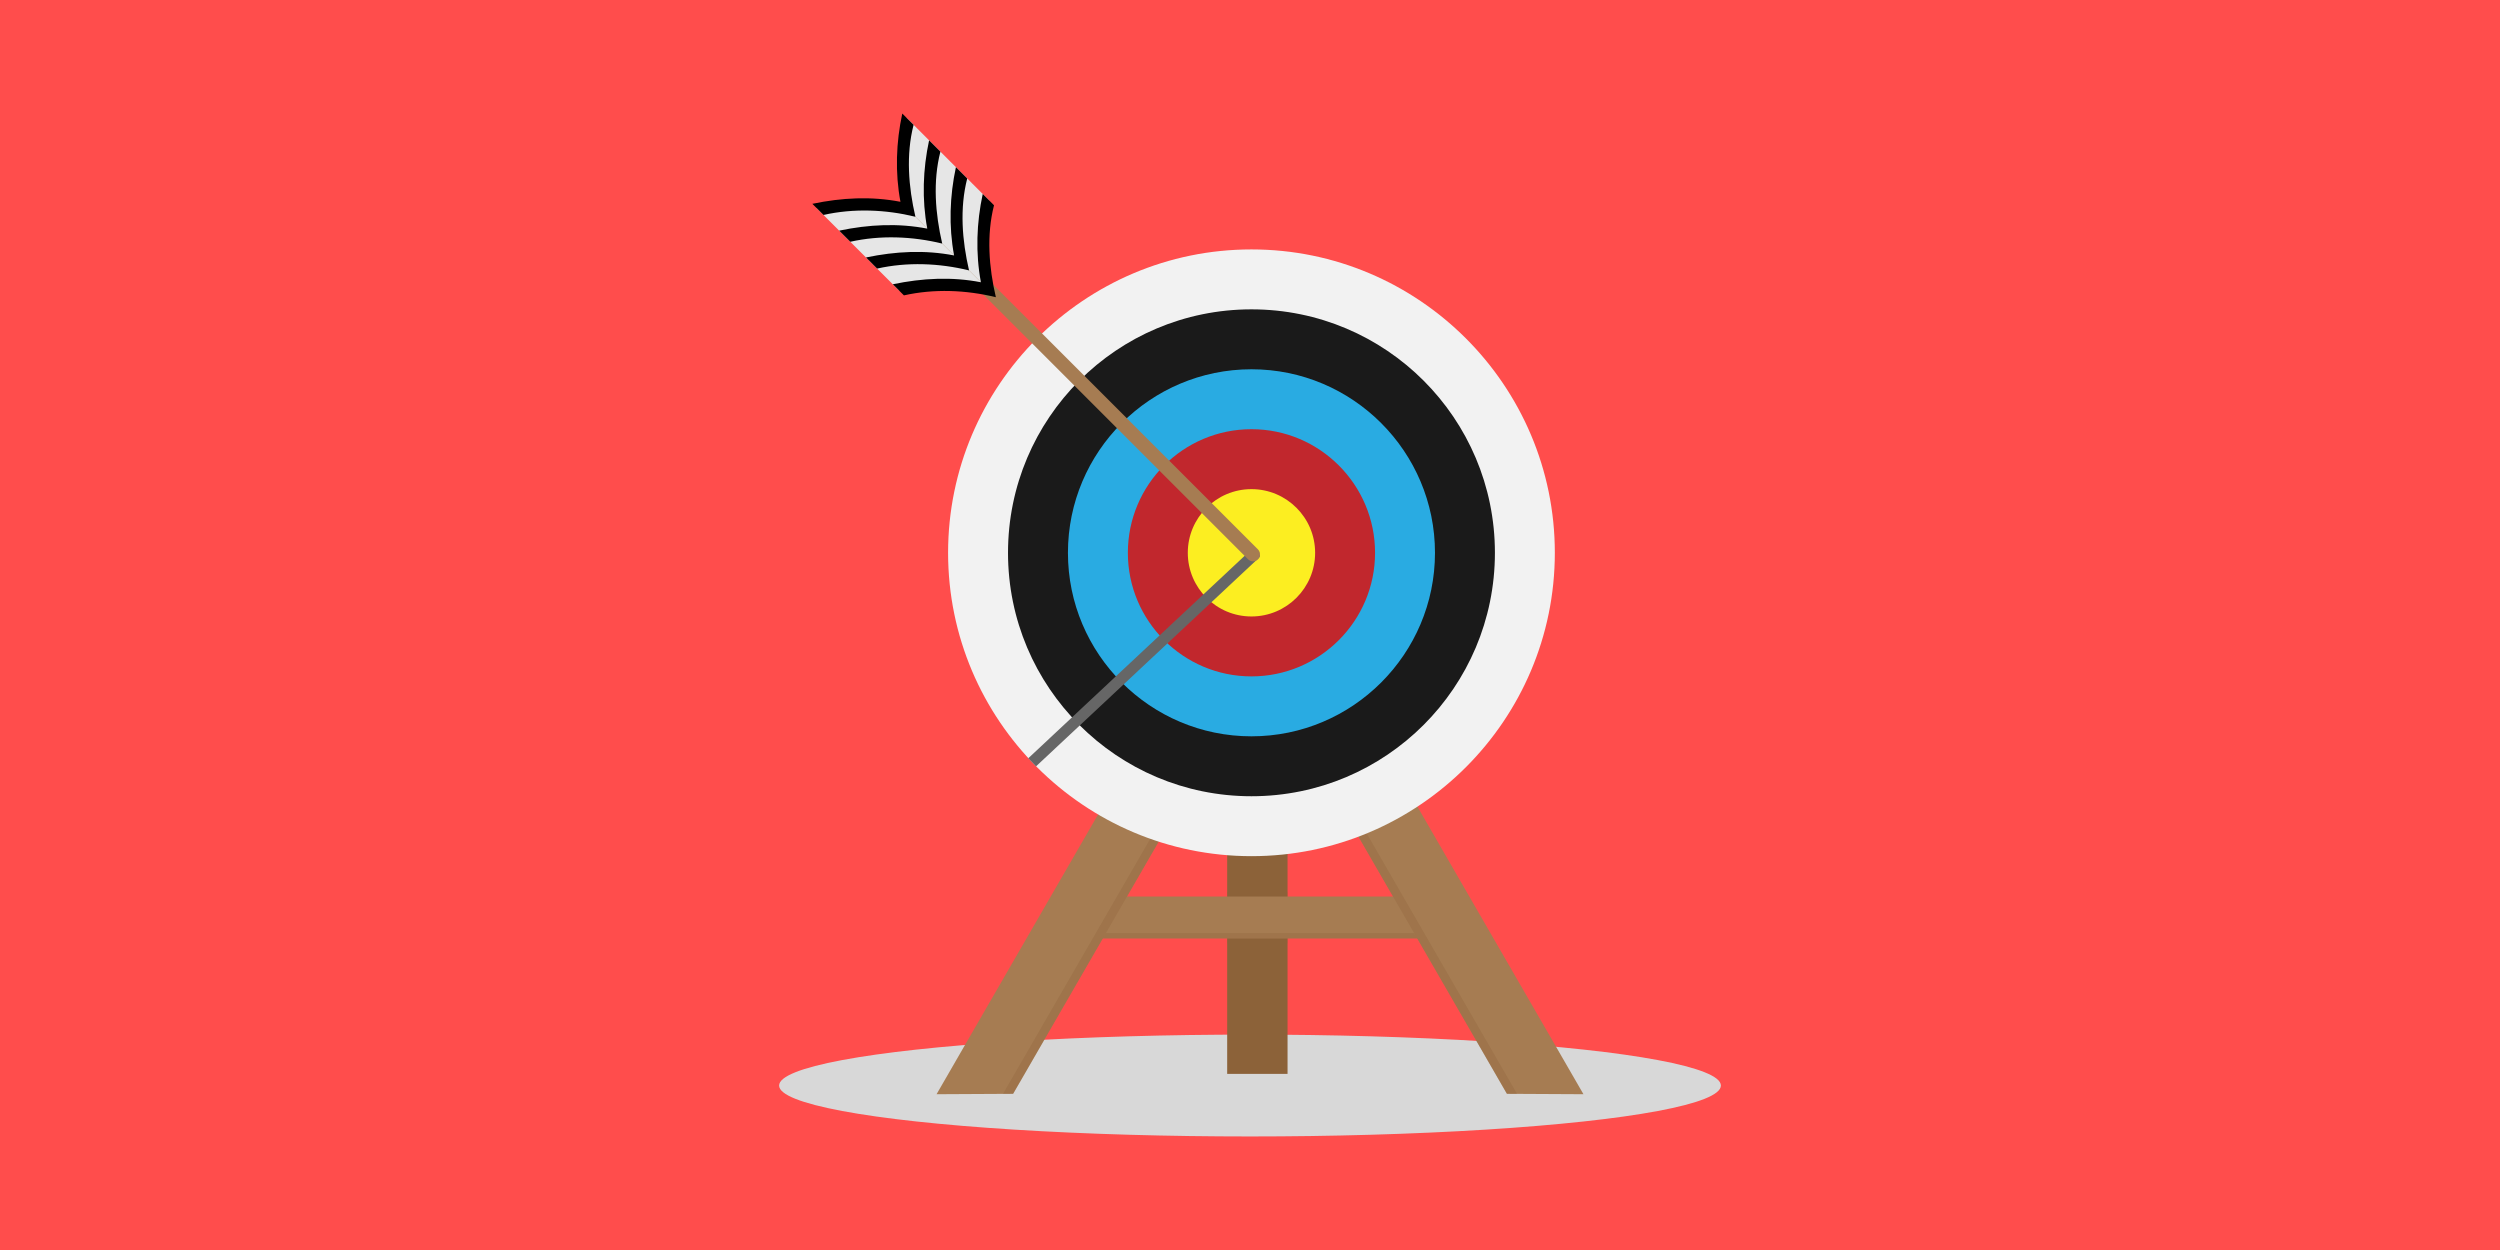 <?xml version="1.0" encoding="UTF-8"?><svg xmlns="http://www.w3.org/2000/svg" viewBox="0 0 400 200"><defs><style>.d{fill:#e6e6e6;}.e{fill:#a67c52;}.f{fill:#d8d8d8;}.f,.g,.h{mix-blend-mode:multiply;}.i{fill:#fcee21;}.j{isolation:isolate;}.k{fill:#ff4d4c;}.g{fill:#666;}.h{opacity:.3;}.h,.l{fill:#8c6239;}.m{fill:#29abe2;}.n{fill:#f2f2f2;}.o{fill:#c1272d;}.p{fill:#1a1a1a;}</style></defs><g class="j"><g id="a"><rect class="k" width="400" height="200"/><ellipse class="f" cx="200" cy="173.686" rx="75.344" ry="8.149"/><rect class="l" x="196.349" y="130.039" width="9.658" height="41.783"/><rect class="h" x="196.349" y="142.689" width="9.658" height="8.242"/><rect class="e" x="169.509" y="143.444" width="60.982" height="6.707"/><rect class="h" x="169.509" y="149.282" width="60.982" height=".869"/><polygon class="e" points="253.354 175.075 242.727 175.019 241.108 175.011 226.755 150.15 226.253 149.282 222.882 143.444 218.204 135.339 217.824 134.681 217.633 134.352 213.816 127.741 209.96 121.061 207.674 117.101 208.884 116.402 216.831 111.814 219.756 116.88 223.493 123.353 227.229 129.823 227.416 130.147 227.789 130.794 253.354 175.075"/><polygon class="h" points="242.727 175.019 241.108 175.011 226.755 150.15 226.253 149.282 222.882 143.444 218.204 135.339 217.824 134.681 217.633 134.352 213.816 127.741 209.96 121.061 207.674 117.101 208.884 116.402 211.356 120.683 215.176 127.299 218.969 133.869 219.158 134.196 219.536 134.851 224.497 143.444 227.868 149.282 228.369 150.15 242.727 175.019"/><polygon class="e" points="195.53 117.101 193.303 120.958 189.458 127.617 185.649 134.215 185.459 134.544 185.08 135.202 180.322 143.444 176.951 149.282 176.449 150.15 162.096 175.011 160.477 175.019 149.85 175.075 175.538 130.581 175.912 129.933 176.099 129.609 179.835 123.136 183.574 116.662 186.373 111.814 194.32 116.402 195.53 117.101"/><polygon class="h" points="195.53 117.101 193.303 120.958 189.458 127.617 185.649 134.215 185.459 134.544 185.08 135.202 180.322 143.444 176.951 149.282 176.449 150.15 162.096 175.011 160.477 175.019 174.835 150.15 175.336 149.282 178.707 143.444 183.753 134.703 184.131 134.049 184.32 133.722 188.107 127.163 191.917 120.562 194.32 116.402 195.53 117.101"/><path class="n" d="M200.234,136.987c-26.765,0-48.54-21.775-48.54-48.54s21.775-48.54,48.54-48.54,48.54,21.775,48.54,48.54-21.775,48.54-48.54,48.54Z"/><circle class="p" cx="200.234" cy="88.447" r="38.952"/><path class="m" d="M200.234,117.811c-16.191,0-29.364-13.172-29.364-29.364s13.172-29.364,29.364-29.364,29.364,13.172,29.364,29.364-13.172,29.364-29.364,29.364Z"/><path class="o" d="M200.234,108.223c-10.904,0-19.776-8.871-19.776-19.776s8.871-19.776,19.776-19.776,19.776,8.871,19.776,19.776-8.871,19.776-19.776,19.776Z"/><path class="i" d="M200.234,98.635c-5.617,0-10.187-4.57-10.187-10.187s4.57-10.187,10.187-10.187,10.187,4.57,10.187,10.187-4.57,10.187-10.187,10.187Z"/><path class="g" d="M201.589,88.867c-.017.114-.052.225-.105.329l-.567.53-10.299,9.636-8.485,7.938-5.459,5.108-5.457,5.106-5.456,5.104c-.423-.425-.836-.857-1.238-1.296l10.906-10.204,5.454-5.102,8.465-7.92,9.792-9.161,1.341-1.255,1.109,1.185Z"/><path class="e" d="M201.589,88.868c-.017.114-.052.225-.105.329-.052.104-.122.203-.21.29-.105.106-.228.186-.357.24-.139.059-.287.088-.435.088-.286,0-.573-.109-.792-.328l-10.503-10.503-8.209-8.209-5.284-5.284-5.283-5.283-5.282-5.282-8.572-8.572-1.496-1.496-.001-.001-2.025-2.025-6.557-6.557-.001-.001-1.903-1.903c-.037-.037-.071-.075-.101-.117l-.001-.001c-.304-.4-.302-.96.007-1.358.028-.038.06-.074.095-.108.034-.034.07-.065.107-.093.402-.313.967-.313,1.37-.002.038.028.074.06.108.095l1.909,1.909,4.29,4.29,2.271,2.271,3.519,3.519.771.771,7.529,7.529.264.264,5.282,5.282,5.283,5.283,5.284,5.285,8.209,8.209,10.504,10.504c.263.262.368.624.315.964Z"/><path class="d" d="M144.725,32.942c-.876-4.669-.699-9.514.291-14.124l13.256,13.256c-1.227,4.788-.817,9.922.294,14.709l-13.841-13.841Z"/><path class="d" d="M158.566,46.783c-4.786-1.166-9.895-1.374-14.71-.292l-13.226-13.226c4.723-.992,9.452-1.225,14.095-.323l13.841,13.841Z"/><path d="M159.043,32.844c-1.225,4.79-.817,9.922.294,14.709-4.786-1.166-9.893-1.372-14.71-.292l-1.779-1.779c4.726-.989,9.454-1.224,14.098-.32-.877-4.67-.702-9.517.291-14.124l1.807,1.807Z"/><path d="M154.755,28.556c-1.228,4.786-.817,9.922.291,14.706-4.786-1.166-9.89-1.369-14.707-.289l-1.779-1.779c4.723-.992,9.452-1.225,14.095-.323-.876-4.669-.699-9.514.292-14.123l1.808,1.808Z"/><path d="M150.463,24.265c-1.227,4.788-.817,9.922.291,14.706-4.787-1.166-9.89-1.369-14.707-.289l-1.779-1.779c4.723-.992,9.452-1.225,14.095-.323-.876-4.669-.699-9.514.291-14.124l1.81,1.81Z"/><path d="M146.173,19.975c-1.228,4.786-.818,9.921.291,14.706-4.788-1.168-9.892-1.371-14.707-.289l-1.781-1.781c4.723-.992,9.452-1.225,14.096-.322-.877-4.67-.699-9.514.291-14.124l1.81,1.81Z"/></g></g></svg>